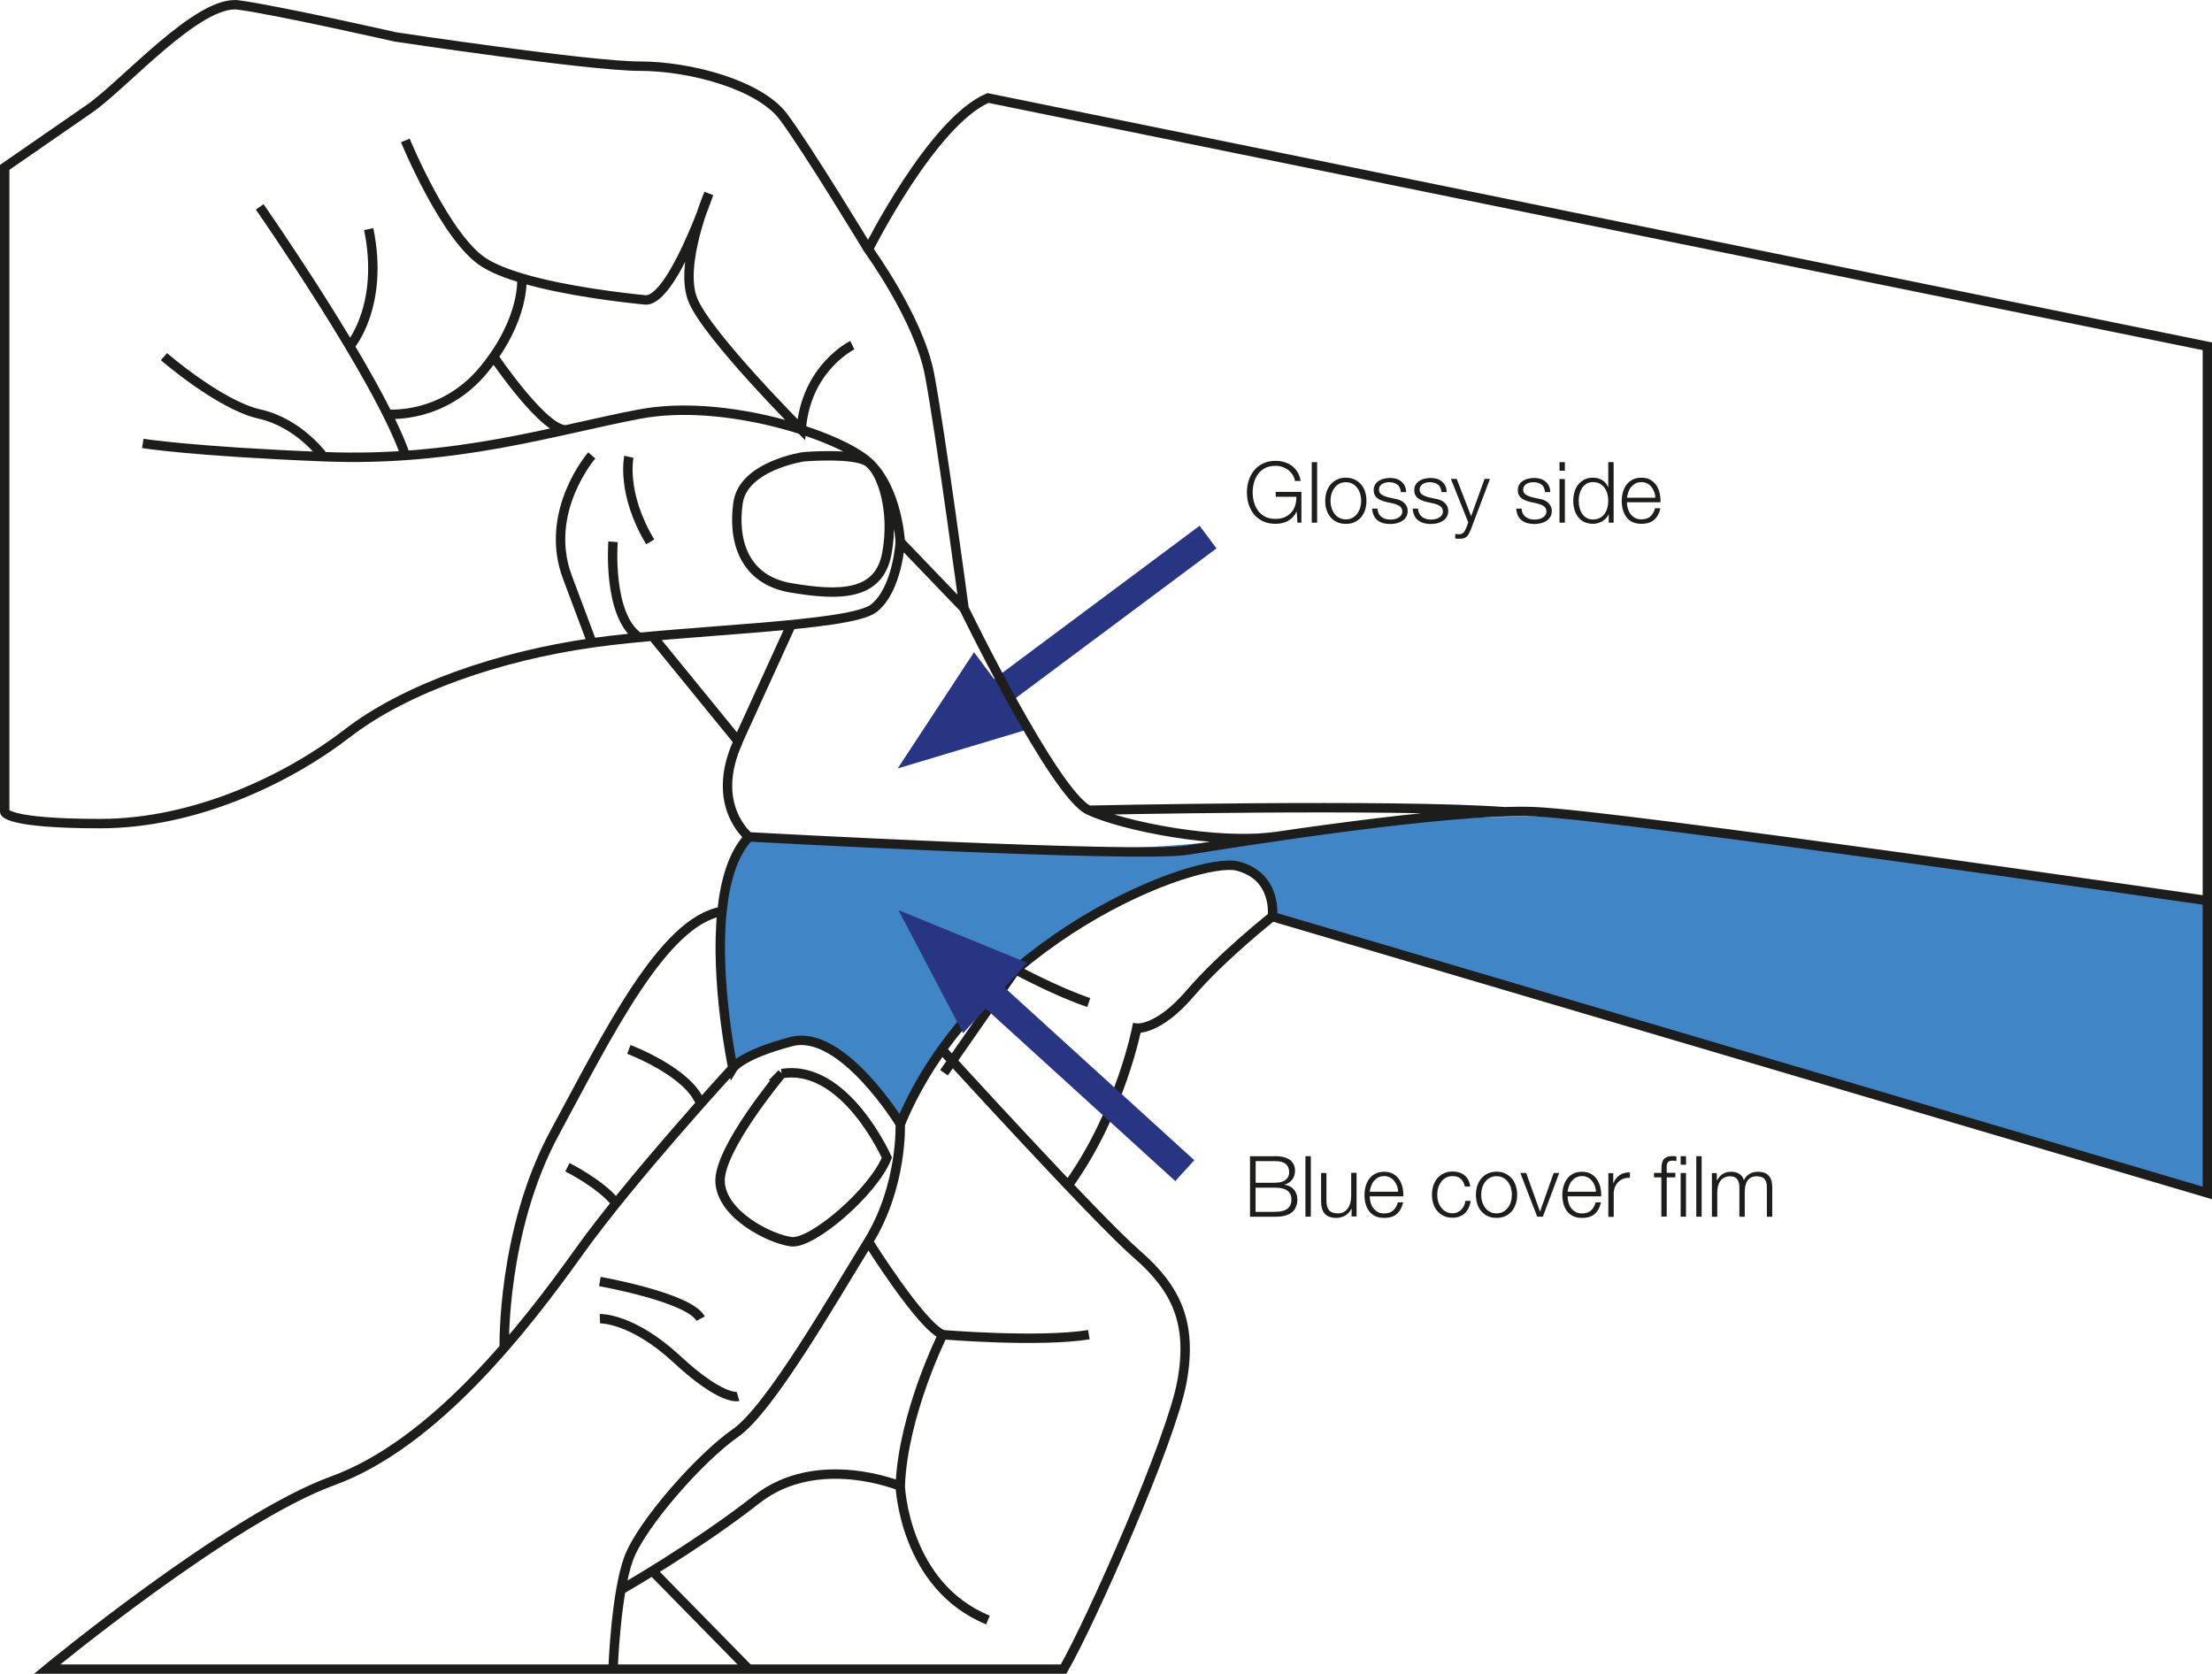 <?xml version="1.0" encoding="UTF-8"?>
<svg id="Capa_2" data-name="Capa 2" xmlns="http://www.w3.org/2000/svg" xmlns:xlink="http://www.w3.org/1999/xlink" viewBox="0 0 235 177.82">
  <defs>
    <style>
      .cls-1, .cls-2, .cls-3 {
        fill: none;
      }

      .cls-4 {
        fill: #4085c6;
      }

      .cls-5 {
        fill: #1d1d1b;
      }

      .cls-6 {
        clip-path: url(#clippath-1);
      }

      .cls-2 {
        stroke: #1d1d1b;
        stroke-miterlimit: 10;
      }

      .cls-3 {
        stroke: #283583;
        stroke-width: 3px;
      }

      .cls-7 {
        clip-path: url(#clippath);
      }

      .cls-8 {
        fill: #283583;
      }
    </style>
    <clipPath id="clippath">
      <rect class="cls-1" width="235" height="177.82"/>
    </clipPath>
    <clipPath id="clippath-1">
      <rect class="cls-1" width="235" height="177.82"/>
    </clipPath>
  </defs>
  <g id="Capa_1-2" data-name="Capa 1">
    <line class="cls-3" x1="102.09" y1="76.63" x2="128.34" y2="57.06"/>
    <polygon class="cls-8" points="95.37 81.64 109.52 77.39 103.48 69.29 95.37 81.64"/>
    <g class="cls-7">
      <path class="cls-4" d="M234.39,99.58v27.15l-99.33-29.36s-.59-6.87-6-5.33c-5.42,1.54-21.65,7.55-27.59,17.45l-5.94,9.91s-5.03-9.83-11.57-8.75c-6.54,1.07-6.22,2.82-6.22,2.82,0,0-3.42-17.79,1.69-24.56,0,0,18.45,1.13,30.31,1.36,11.86.24,22.57-1.12,31.43-2.2,8.85-1.08,23.25-1.87,31.25-.87,7.06.89,50.03,6.83,59.94,8.2.83.11,2.04.28,2.04.28v3.9Z"/>
      <path class="cls-2" d="M65.13,57.56s-.63,7.86,2.76,10.15M62.87,48.38s-5.19,5.98-2.59,12.94l2.61,6.96M66.81,48.53s-.85,3.86,2.27,9.04M85.36,48.53s-6.38.94-6.95,4.89c-.57,3.95.57,8.19,5.65,9.04,5.08.85,9.32.89,10.16-3.67.84-4.56-.52-8.66-1.98-9.69-1.46-1.04-6.89-.57-6.89-.57ZM37.16,36.79s3.7-4.26,2.01-12.45M17.42,37.89s5.93,5.15,10.16,6.1c4.24.95,6.78,4.53,6.78,4.53M66.81,111.49s6.46,2.43,7.62,5.78M60.28,124.01s3.51,1.73,5.18,3.83M63.73,140.1s3.39-.14,8.19,4.31c4.8,4.45,6.49,3.95,6.49,3.95M63.73,136.15s9.54,1.69,10.7,3.95M83.06,114.05s-6.77,8.07-6.56,11.56c.22,3.48,5.31,6.02,7.56,6.31,2.25.28,8.75-5.34,10.16-8.93,0,0-4.43-10.03-11.17-8.93ZM100.29,113.97l7.62-10.95s4.38,2.36,7.76,3.49M100.15,141.8s10.17.85,15.53,0M95.64,157.89s.43,10.59,9.32,14.22M69.31,166.9l10.23,10.43M92.25,131.91s5.65,9.03,7.91,9.88c0,0-4.24,8.47-4.52,16.1,0,0-8.76-3.67-15.25,1.41-6.49,5.08-14.42,9.6-14.42,9.6M95.64,119.4s.28,6.59-3.39,12.52c-3.67,5.93-10.45,17.79-14.12,20.33-3.67,2.54-9.93,9.6-11.32,13.27-1.39,3.67-1.68,11.81-1.68,11.81M53.57,143.18s-.29-12.39,5.36-22.84c5.65-10.45,11.51-22.45,17.75-23.51M77.85,113.47s-10.73,11.67-16.38,19.58c-5.65,7.91-15.25,20.33-26.14,24.28-10.89,3.95-30.33,20-30.33,20h107.99c2.95-5.13,11.45-24.33,12.58-30.54,1.13-6.21-.57-9.88-4.8-13.55-4.24-3.67-20.7-21.74-20.7-21.74M135.17,97.37s-5.37,4.24-8.75,8.19c-3.39,3.95-5.65,3.67-5.65,3.67,0,0-1.69,8.75-7.06,16.38M115.68,86.08s32.3-.7,44.18.16M102.41,64.62s9.6,19.76,13.27,21.46c3.67,1.7,13.6,3.67,19.8,2.8M234.5,95.68s-62.35-9.04-71.38-9.44c-9.04-.4-31.62,3.23-36.99,4.08-5.36.85-46.59-1.41-46.59-1.41M92.25,26.5s6.78-13.55,12.71-16.09l129.55,26.38v89.95l-99.33-29.36s.56-4.24-3.67-5.36c-4.23-1.13-27.67,7.62-35.86,27.39,0,0-6.2-10.16-11.57-8.75-5.37,1.41-6.22,2.82-6.22,2.82,0,0-1.93-9.12-1.16-16.64.33-3.22,1.16-6.15,2.86-7.93,0,0-4.24-3.36-1.13-10.16M69.31,67.58l9.1,11.16,5.65-12.38M52.44,37.89s5.58,8.25,7.83,7.75M41.15,44s5.93.58,10.3-4.79c4.37-5.36,3.99-9.64,3.99-9.64M90.55,36.67s-4.94,2.41-5.43,8.97c0,0-9.98-10-11.51-13.77-1.53-3.76,1.69-11.3,1.69-11.3,0,0-3.95,11.58-6.78,11.29-2.12-.21-8.36-.9-13.08-2.3-1.57-.47-2.97-1.01-3.99-1.65-4.09-2.54-8.39-12.99-8.39-12.99M27.59,21.98s12.61,18.07,15.48,26.4M95.64,57.56s-.28-5.65-3.39-8.47c-3.11-2.82-15.25-6.8-24.28-5.1-9.04,1.71-19.48,5.1-33.6,4.53-14.12-.57-19.2-1.41-19.2-1.41M.5,17.78s5.35-3.7,9.02-6.24C13.19,9,21.09-.04,25.33.53c4.24.57,16.66,3.39,16.66,3.39,0,0,20.61,3.11,25.98,3.11s12.71,1.98,15.25,5.36,9.04,14.12,9.04,14.12c0,0,5.36,7.34,6.49,13.27,1.13,5.93,3.67,24.85,3.67,24.85l-6.78-7.06s-.28,5.08-2.82,7.06c-2.54,1.98-20.05,2.26-29.93,3.67-9.88,1.41-19.76,4.8-25.98,9.6-6.21,4.8-16.11,9.6-26.26,9.6s-10.15-1.25-10.15-1.25V17.78Z"/>
    </g>
    <line class="cls-3" x1="101.65" y1="102.33" x2="125.87" y2="124.37"/>
    <polygon class="cls-8" points="95.45 96.69 102.32 109.77 109.12 102.29 95.45 96.69"/>
    <g class="cls-6">
      <path class="cls-5" d="M172.93,53.99c.06.22.15.42.27.59.13.17.29.32.48.43s.42.17.69.17c.41,0,.74-.11.97-.32.23-.22.4-.5.49-.86h.57c-.12.53-.34.94-.66,1.22s-.78.43-1.36.43c-.37,0-.68-.07-.95-.19-.27-.13-.49-.31-.65-.53s-.29-.49-.37-.78c-.08-.3-.12-.61-.12-.94,0-.31.04-.61.12-.9.08-.29.2-.56.37-.79.17-.23.39-.42.65-.56.27-.14.58-.21.95-.21s.69.07.95.22c.26.15.48.35.64.59.16.24.28.52.35.84.07.31.1.64.09.96h-3.57c0,.2.03.42.09.63M175.74,52.26c-.07-.2-.17-.37-.29-.53s-.28-.28-.46-.37c-.18-.09-.38-.14-.61-.14s-.44.05-.62.14c-.18.09-.33.22-.46.37-.13.15-.23.33-.3.53-.07.2-.12.41-.15.62h3.01c0-.22-.04-.42-.11-.62M167.8,53.92c.06.24.15.45.27.64s.28.34.47.45c.19.12.42.18.69.18.3,0,.55-.06.76-.18.21-.12.38-.27.5-.45.13-.19.22-.4.28-.64.06-.24.09-.47.09-.71s-.03-.48-.09-.72c-.06-.24-.15-.45-.28-.63-.13-.19-.3-.34-.5-.46-.21-.12-.46-.18-.76-.18-.27,0-.5.06-.69.18-.19.12-.35.27-.47.46-.12.19-.21.4-.27.63-.06.24-.08.48-.08.72s.03.48.08.71M170.91,55.53v-.88h-.02c-.06.15-.15.29-.27.41s-.25.23-.4.32c-.15.09-.31.15-.48.2-.17.05-.34.07-.51.07-.35,0-.66-.07-.92-.19-.26-.13-.48-.31-.65-.53-.18-.22-.3-.49-.39-.78-.09-.3-.13-.61-.13-.94s.04-.64.13-.94c.08-.3.21-.56.39-.78.17-.22.39-.4.65-.54.26-.13.57-.2.92-.2.17,0,.34.02.51.06.17.04.32.11.46.19.14.09.27.19.38.32.11.13.2.27.26.44h.02v-2.66h.57v6.43h-.52ZM166.25,55.53h-.57v-4.64h.57v4.64ZM166.25,50.01h-.57v-.91h.57v.91ZM164.02,51.79c-.07-.13-.15-.24-.27-.32-.11-.08-.24-.15-.38-.18-.14-.04-.3-.06-.46-.06-.13,0-.25.01-.38.04-.13.03-.25.07-.35.14-.11.06-.19.15-.26.25-.07.1-.1.23-.1.38,0,.13.03.23.09.32.06.09.14.16.24.22.1.06.2.11.32.15.11.04.22.07.31.1l.76.17c.16.02.32.07.48.13.16.06.3.15.42.25s.22.23.3.38.12.33.12.53c0,.25-.06.47-.17.64-.11.18-.26.32-.44.43-.18.11-.38.19-.6.24-.22.05-.44.07-.66.07-.55,0-.99-.13-1.33-.39-.34-.26-.53-.67-.58-1.24h.57c.02.38.16.67.42.87.26.2.57.29.95.29.14,0,.28-.01.43-.04.15-.03.28-.08.41-.15.13-.07.23-.16.31-.27.08-.11.12-.25.12-.41,0-.14-.03-.25-.09-.35-.06-.09-.13-.17-.23-.23-.1-.06-.21-.11-.33-.16-.12-.04-.25-.08-.37-.11l-.73-.16c-.19-.05-.36-.1-.51-.17-.16-.06-.29-.14-.41-.24-.12-.09-.21-.21-.27-.34-.07-.13-.1-.3-.1-.5,0-.23.05-.43.16-.6.11-.17.24-.3.41-.4.17-.1.35-.18.56-.22.21-.05.41-.07.62-.07.23,0,.45.03.65.09.2.06.38.15.53.28.15.13.28.28.37.47.09.19.14.4.15.66h-.57c0-.17-.04-.32-.11-.45M154.76,50.88l1.53,3.96,1.43-3.96h.57l-2.02,5.35c-.08.2-.16.36-.23.49s-.15.23-.24.31c-.09.07-.19.13-.31.16-.12.03-.26.05-.45.05-.11,0-.2-.01-.27-.01-.06,0-.12-.01-.17-.03v-.48c.07.01.13.02.19.03.06,0,.13.01.19.01.13,0,.23-.02.31-.05.08-.04.15-.09.21-.15.06-.06.11-.14.15-.23.04-.09.09-.19.14-.3l.2-.52-1.85-4.63h.6ZM153.02,51.79c-.07-.13-.15-.24-.27-.32-.11-.08-.24-.15-.38-.18-.14-.04-.3-.06-.46-.06-.13,0-.25.01-.38.04-.13.03-.25.07-.35.14-.11.06-.19.15-.26.25-.07.1-.1.23-.1.38,0,.13.03.23.09.32.06.09.14.16.24.22.1.06.2.11.32.15.11.04.22.07.31.1l.76.17c.16.02.32.07.48.13.16.06.3.15.42.25s.22.23.3.38.12.33.12.53c0,.25-.06.47-.17.64-.11.18-.26.32-.44.43-.18.11-.38.19-.6.24-.22.05-.44.07-.66.07-.55,0-.99-.13-1.33-.39-.34-.26-.53-.67-.58-1.24h.57c.02.38.16.67.42.87.26.2.57.29.95.29.14,0,.28-.01.43-.04.15-.03.28-.08.41-.15.13-.07.23-.16.31-.27.08-.11.12-.25.12-.41,0-.14-.03-.25-.09-.35-.06-.09-.13-.17-.23-.23-.1-.06-.21-.11-.33-.16s-.25-.08-.37-.11l-.73-.16c-.19-.05-.36-.1-.51-.17-.16-.06-.29-.14-.41-.24-.12-.09-.21-.21-.27-.34-.07-.13-.1-.3-.1-.5,0-.23.05-.43.16-.6.11-.17.24-.3.41-.4.17-.1.35-.18.56-.22.21-.05.41-.07.62-.07.23,0,.45.03.65.09.2.06.38.15.53.28.15.13.28.28.37.47.09.19.14.4.15.66h-.57c0-.17-.04-.32-.11-.45M148.7,51.79c-.07-.13-.15-.24-.27-.32-.11-.08-.24-.15-.38-.18-.14-.04-.3-.06-.46-.06-.13,0-.25.01-.38.04-.13.03-.25.07-.35.14-.11.06-.2.15-.26.25-.07.1-.1.23-.1.38,0,.13.03.23.09.32.06.09.14.16.24.22.1.06.2.11.32.15.11.04.22.07.32.1l.76.17c.16.02.32.07.48.13.16.06.3.15.42.25s.22.23.3.38c.08.15.12.33.12.53,0,.25-.06.47-.17.64-.11.18-.26.32-.44.43-.18.11-.38.19-.6.24-.22.05-.44.07-.66.07-.55,0-.99-.13-1.33-.39-.34-.26-.53-.67-.58-1.24h.57c.02.38.16.67.42.87.26.2.57.29.95.29.14,0,.28-.01.43-.04s.28-.08.41-.15c.13-.07.23-.16.31-.27s.12-.25.12-.41c0-.14-.03-.25-.09-.35-.06-.09-.13-.17-.23-.23-.1-.06-.21-.11-.33-.16s-.25-.08-.37-.11l-.73-.16c-.19-.05-.36-.1-.51-.17-.16-.06-.29-.14-.41-.24-.12-.09-.21-.21-.27-.34-.07-.13-.1-.3-.1-.5,0-.23.05-.43.16-.6.1-.17.24-.3.41-.4.17-.1.35-.18.56-.22.21-.05.41-.07.62-.07.23,0,.45.03.65.09.2.06.38.15.53.28.15.13.27.28.37.47.09.19.14.4.15.66h-.57c0-.17-.04-.32-.11-.45M143.92,50.95c.27.13.5.31.69.53.19.22.33.48.42.78.1.3.14.61.14.95s-.05.65-.14.95c-.1.3-.24.56-.42.78-.19.22-.42.4-.69.53-.27.13-.59.19-.94.19s-.67-.07-.94-.19c-.27-.13-.5-.3-.69-.53-.19-.22-.33-.48-.42-.78-.1-.3-.14-.61-.14-.95s.05-.65.14-.95c.1-.3.24-.56.42-.78.19-.22.42-.4.69-.53.27-.13.59-.2.94-.2s.67.07.94.2M142.27,51.4c-.2.11-.37.26-.51.45-.14.19-.24.4-.31.63-.07.24-.1.48-.1.72s.03.49.1.72c.07.24.17.45.31.64.13.19.3.34.51.45.2.11.44.17.71.17s.51-.06.71-.17c.2-.11.37-.26.51-.45.13-.19.24-.4.31-.64.07-.24.1-.48.1-.72s-.04-.49-.1-.72c-.07-.24-.17-.45-.31-.63s-.3-.34-.51-.45c-.2-.11-.44-.17-.71-.17s-.51.06-.71.17M139.93,55.53h-.57v-6.43h.57v6.43ZM137.84,55.53l-.08-1.17h-.02c-.11.23-.24.42-.4.59-.16.17-.34.3-.53.4-.19.11-.4.18-.62.23-.22.05-.44.07-.68.07-.5,0-.95-.09-1.33-.27-.38-.18-.7-.43-.95-.73-.25-.31-.44-.66-.57-1.06s-.19-.82-.19-1.27.06-.87.19-1.27.32-.76.57-1.07c.25-.31.57-.55.95-.74.38-.18.82-.28,1.33-.28.34,0,.65.04.95.14.3.09.57.22.8.4.23.18.43.4.59.67.16.26.27.57.33.93h-.61c-.02-.19-.08-.37-.18-.56-.11-.19-.25-.36-.42-.52-.18-.16-.39-.28-.64-.38-.25-.1-.52-.15-.83-.15-.43,0-.79.08-1.1.24s-.56.38-.75.64c-.2.27-.34.57-.43.9s-.14.68-.14,1.04.05.69.14,1.03c.09.34.24.64.43.91.19.27.45.48.75.64.31.16.67.24,1.1.24.35,0,.67-.06.95-.17.28-.12.51-.28.71-.49s.34-.46.43-.75c.1-.29.14-.6.13-.94h-2.19v-.52h2.73v3.27h-.44Z"/>
      <path class="cls-5" d="M182.39,124.62v.78h.03c.15-.29.35-.51.59-.67.24-.16.55-.24.93-.24.31,0,.58.07.83.22s.41.38.5.68c.14-.31.34-.53.61-.68.27-.15.56-.22.86-.22,1.03,0,1.54.54,1.54,1.63v3.15h-.57v-3.12c0-.38-.08-.68-.24-.88s-.45-.3-.85-.3c-.25,0-.45.05-.61.14-.16.09-.29.22-.39.37-.1.16-.16.33-.2.53-.04.2-.06.41-.06.63v2.63h-.57v-3.15c0-.16-.02-.3-.05-.44-.03-.14-.09-.26-.16-.37-.08-.1-.18-.19-.3-.25-.13-.06-.28-.09-.46-.09-.24,0-.45.04-.62.13-.18.09-.32.21-.43.36-.11.15-.19.33-.25.54-.05.21-.08.43-.08.68v2.59h-.57v-4.64h.52ZM180.78,129.26h-.57v-6.43h.57v6.43ZM179.12,129.26h-.57v-4.64h.57v4.64ZM175.72,125.09v-.48h.79v-.42c0-.2.01-.38.04-.55.03-.17.09-.31.17-.43.08-.12.2-.21.35-.28.15-.07.33-.1.56-.1.08,0,.16,0,.23,0,.07,0,.15.01.24.03v.49c-.08-.01-.15-.02-.22-.03-.07,0-.13-.01-.2-.01-.16,0-.28.02-.36.07-.09.05-.15.11-.18.19-.04.08-.06.18-.07.28,0,.11,0,.23,0,.35v.4h.92v.48h-.92v4.17h-.57v-4.17h-.79ZM179.12,123.74h-.57v-.91h.57v.91ZM171.39,124.62v1.09h.02c.14-.38.37-.67.67-.87.3-.2.67-.3,1.08-.28v.57c-.26-.01-.49.02-.7.1-.21.08-.39.2-.54.35-.15.15-.27.33-.35.54-.08.21-.13.43-.13.68v2.48h-.57v-4.64h.52ZM166.62,127.73c.06.22.15.42.27.59.13.17.29.32.48.43.19.11.42.17.69.17.41,0,.74-.11.97-.32.23-.22.4-.5.49-.86h.57c-.12.53-.34.94-.66,1.22-.32.29-.77.43-1.36.43-.37,0-.68-.06-.95-.19-.27-.13-.48-.31-.65-.53-.17-.23-.29-.49-.37-.78-.08-.3-.12-.61-.12-.94,0-.31.04-.61.12-.9.08-.29.21-.56.37-.79.17-.23.38-.42.65-.56s.58-.21.95-.21.69.07.95.22c.26.15.48.35.64.59.16.24.28.52.36.84.07.32.1.63.09.96h-3.57c0,.2.03.42.09.64M169.43,125.99c-.07-.2-.17-.37-.29-.53-.13-.15-.28-.28-.46-.37-.18-.09-.38-.14-.61-.14s-.44.05-.62.14c-.18.09-.33.22-.46.37-.13.15-.23.33-.3.53-.08.2-.12.41-.15.62h3.01c0-.22-.04-.42-.11-.62M162.14,124.62l1.46,4.08h.02l1.44-4.08h.59l-1.74,4.64h-.6l-1.79-4.64h.63ZM159.93,124.68c.27.13.5.31.69.53.19.22.33.48.42.78.1.3.14.61.14.95s-.05.65-.14.95c-.1.3-.24.56-.42.78s-.42.4-.69.53c-.27.13-.59.19-.94.19s-.67-.06-.94-.19c-.27-.13-.5-.31-.69-.53-.19-.22-.33-.48-.42-.78-.1-.3-.14-.61-.14-.95s.05-.65.14-.95c.1-.3.24-.56.42-.78.19-.22.41-.4.69-.53.27-.13.59-.2.94-.2s.67.07.94.2M158.28,125.13c-.2.11-.37.26-.51.45-.14.19-.24.4-.31.63-.07.24-.1.48-.1.72s.03.49.1.73.17.45.31.63c.13.19.3.34.51.45.2.11.44.17.71.17s.51-.06.71-.17c.2-.11.37-.26.51-.45.14-.19.24-.4.31-.63s.1-.48.1-.73-.04-.49-.1-.72c-.07-.24-.17-.45-.31-.63-.13-.19-.3-.34-.51-.45-.2-.11-.44-.17-.71-.17s-.51.06-.71.17M155.2,125.25c-.21-.2-.5-.3-.88-.3-.27,0-.51.06-.71.17-.2.11-.37.26-.51.45-.13.19-.24.4-.31.63-.07.24-.1.48-.1.72s.03.49.1.73.17.45.31.63c.14.19.31.34.51.45.2.11.44.17.71.17.17,0,.34-.03.5-.1.16-.07.29-.16.41-.27.12-.12.22-.26.3-.42.08-.16.13-.34.14-.53h.57c-.08.56-.29,1-.62,1.32-.34.31-.77.47-1.3.47-.35,0-.67-.06-.94-.19-.27-.13-.5-.31-.69-.53s-.33-.48-.42-.78c-.1-.3-.14-.61-.14-.95s.05-.65.14-.95c.1-.3.24-.56.42-.78.19-.22.41-.4.69-.53.27-.13.59-.2.94-.2.5,0,.92.13,1.26.4s.55.66.62,1.2h-.57c-.08-.35-.22-.62-.43-.82M145.6,127.73c.06.22.15.42.27.59.13.17.29.32.48.43.19.11.42.17.69.17.41,0,.74-.11.97-.32.23-.22.4-.5.49-.86h.57c-.12.53-.34.94-.66,1.22-.32.29-.77.43-1.36.43-.37,0-.68-.06-.95-.19-.27-.13-.48-.31-.65-.53-.17-.23-.29-.49-.37-.78-.08-.3-.12-.61-.12-.94,0-.31.04-.61.12-.9.08-.29.21-.56.37-.79.17-.23.38-.42.65-.56s.58-.21.95-.21.69.07.95.22c.26.15.48.35.64.59.17.24.28.52.36.84.07.32.1.63.09.96h-3.57c0,.2.03.42.09.64M148.41,125.99c-.07-.2-.17-.37-.29-.53-.13-.15-.28-.28-.46-.37-.18-.09-.38-.14-.61-.14s-.44.05-.62.14c-.18.09-.33.22-.46.37-.13.15-.23.33-.3.53-.08.2-.12.41-.15.62h3.01c0-.22-.04-.42-.11-.62M143.59,129.26v-.84h-.02c-.15.31-.37.55-.65.72-.28.16-.6.25-.95.25-.29,0-.54-.04-.75-.12-.21-.08-.38-.2-.5-.35-.13-.15-.22-.33-.28-.55-.06-.22-.09-.46-.09-.74v-3.01h.57v3.02c.01.42.11.74.29.95s.5.32.95.32c.25,0,.46-.05.63-.16s.32-.24.43-.42c.11-.17.2-.37.25-.6.05-.22.08-.45.08-.69v-2.44h.57v4.64h-.52ZM139.26,129.26h-.57v-6.43h.57v6.43ZM135.51,128.74c.23,0,.44-.02.65-.06.2-.04.38-.11.54-.21.16-.1.28-.24.37-.41.09-.17.13-.39.13-.64,0-.41-.15-.72-.44-.93s-.71-.31-1.26-.31h-2.11v2.57h2.11ZM135.51,122.83c.27,0,.53.03.78.08.25.05.47.14.66.26s.34.28.46.49.17.45.17.75c0,.17-.03.33-.08.49s-.13.3-.23.43-.21.24-.35.33c-.13.09-.29.15-.45.19v.02c.41.05.74.22.99.51s.37.64.37,1.06c0,.1,0,.22-.03.35-.02.13-.05.26-.11.4-.05.13-.13.27-.23.4s-.24.25-.41.35c-.17.1-.38.18-.63.24-.25.06-.55.09-.9.09h-2.72v-6.43h2.72ZM135.51,125.65c.25,0,.46-.03.64-.08.18-.06.33-.14.45-.23.12-.1.21-.22.27-.35.06-.13.09-.27.09-.42,0-.8-.48-1.21-1.45-1.21h-2.11v2.3h2.11Z"/>
    </g>
  </g>
</svg>